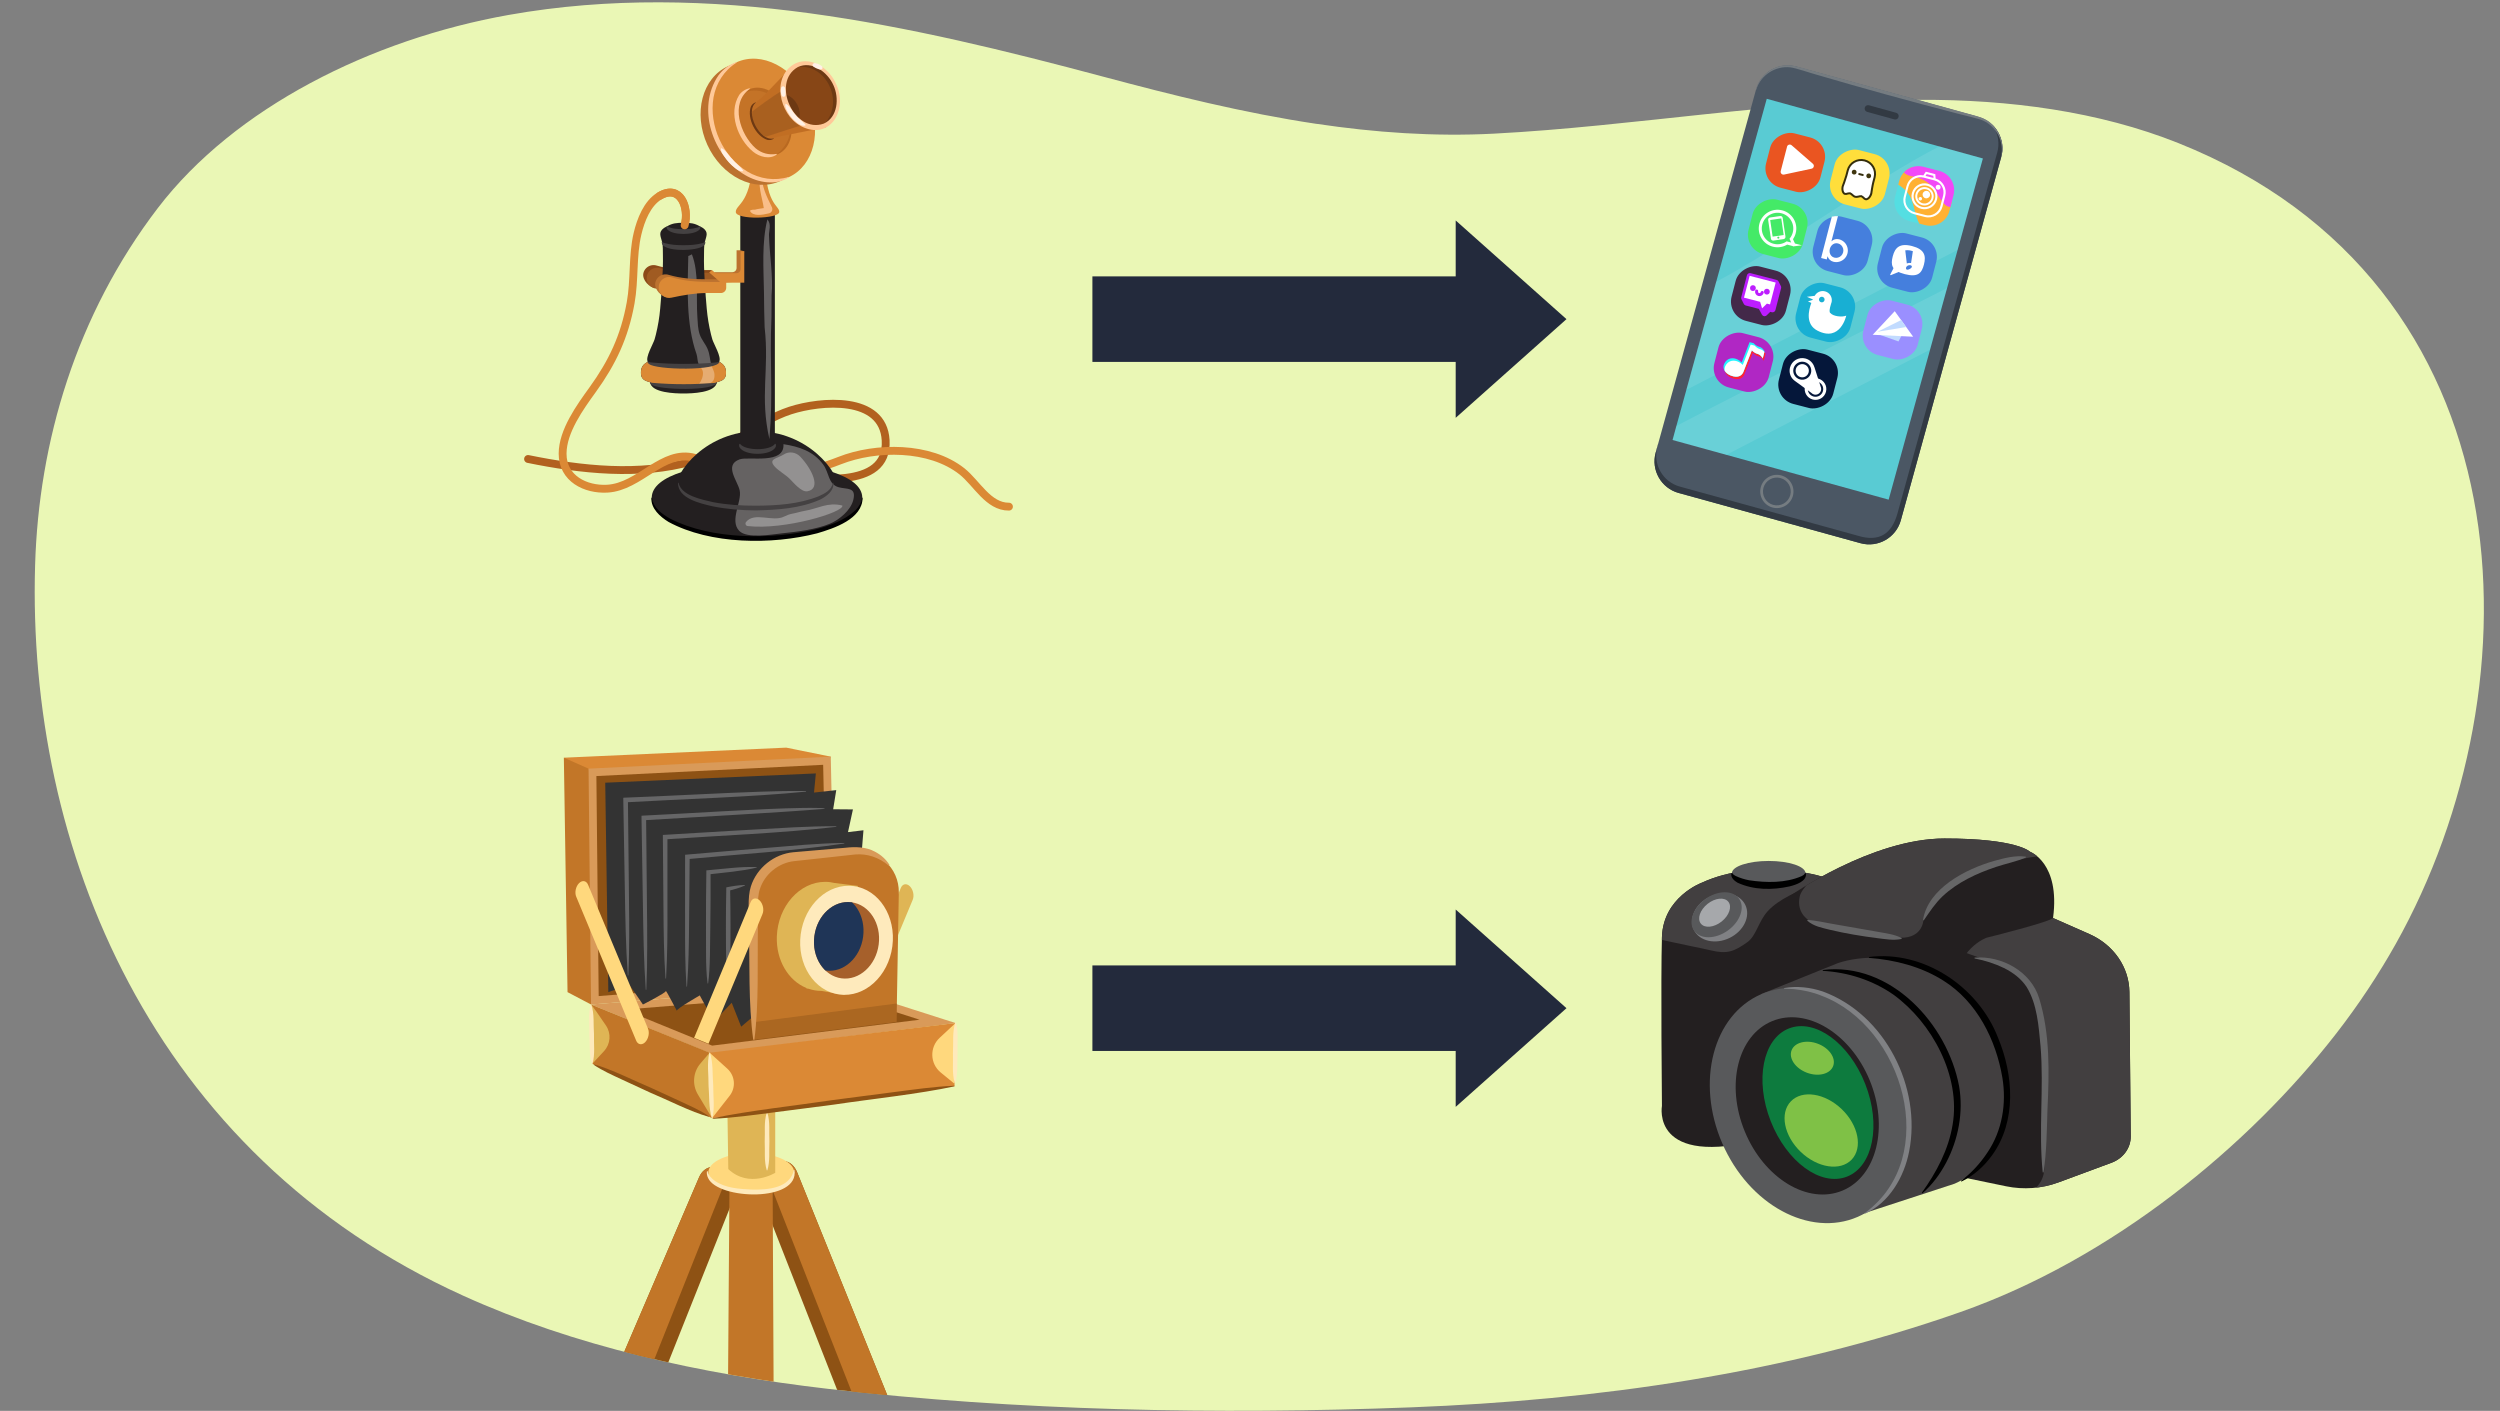 <?xml version="1.0" encoding="UTF-8"?><svg id="a" xmlns="http://www.w3.org/2000/svg" width="760" height="428.9" xmlns:xlink="http://www.w3.org/1999/xlink" viewBox="0 0 760 428.9"><rect x="0" y="0" width="760" height="428.9" fill="#808080" stroke="none"/><defs><clipPath id="b"><path d="m400.25,37.65c17.58,2.62,35.56,3.93,53.91,2.98,42.48-2.22,85.75-10.1,129.39-10.28,27.26-.11,54.52,3.5,78.67,13.15,107.03,42.77,110.43,164.47,66.05,243.52-5.24,9.33-11.25,18.39-18,27.1-26.53,34.2-67.95,68.44-114.32,84.75-53.18,18.71-110.63,26.78-166.84,28.96-59.34,2.3-120.1,1.01-177.23-5.6-38.94-4.51-77.26-12.98-111.16-28.38C45.86,350.76,8.16,257.62,10.67,171.86c1.1-37.56,12.44-76.07,37.31-108.61C71.33,32.72,112.85,11.97,154.64,4.54c61.05-10.86,122.53,3.23,180.78,18.78,20.95,5.59,42.58,11.02,64.83,14.34Z" fill="#eaf7b5" stroke-width="0"/></clipPath><clipPath id="c"><path d="m259.2,258.69l-17.9,1.74c-6.81.71-12.15,6.43-12.29,13.19l.15,42.46,43.39-5.45.69-39.3c.1-7.6-6.37-13.43-14.05-12.63Z" fill="#c27628" stroke-width="0"/></clipPath><clipPath id="d"><ellipse cx="257.32" cy="285.83" rx="11.66" ry="9.86" transform="translate(-59.74 503.5) rotate(-82.47)" fill="#a6602b" stroke-width="0"/></clipPath><clipPath id="e"><path d="m577.85,158.17c-1.47,5.31-6.96,8.43-12.27,6.96l-55.29-15.27c-5.31-1.47-8.43-6.96-6.96-12.27l30.51-110.39c1.47-5.31,6.96-8.43,12.27-6.96l55.29,15.27c5.31,1.47,8.43,6.96,6.96,12.27l-30.51,110.39Z" fill="none" stroke-width="0"/></clipPath><clipPath id="f"><path d="m641.91,353.47l-16.15,5.98c-5.05,1.87-10.6,2.28-15.91,1.18l-70.52-14.61c-4.74-.98-7.86-5.15-7.18-9.58l7.93-51.57c.63-4.11,4.34-7.21,8.84-7.38,18.67-.69,64.65-2.4,65.58-2.4.68,0,11.71,4.86,20.78,8.91,7.32,3.27,11.99,10.08,12.06,17.57l.41,43.86c.03,3.53-2.29,6.72-5.84,8.04Z" fill="#231f20" stroke-width="0"/></clipPath><clipPath id="g"><path d="m557.04,267.74c-1.56-1.44-22.59-7.28-39.73.62,0,0-11.69,4.31-12.08,16.51-.39,12.21,0,51.34,0,51.34,0,0-3.51,19.03,30.77,10.05l15.19-5.38,5.84-73.13Z" fill="#231f20" stroke-width="0"/></clipPath><clipPath id="h"><path d="m617.13,258.93s9.2,3.37,7.01,20.06c-.14,1.1-20.16,6.06-20.16,6.06,0,0-9.22,3.08-10.1,16l-50.96-5.23,1.17-23.42s24.83-17.5,47.04-17.5,26,4.04,26,4.04Z" fill="#231f20" stroke-width="0"/></clipPath></defs><path d="m400.25,37.65c17.58,2.62,35.56,3.93,53.91,2.98,42.48-2.22,85.75-10.1,129.39-10.28,27.26-.11,54.52,3.5,78.67,13.15,107.03,42.77,110.43,164.47,66.05,243.52-5.24,9.33-11.25,18.39-18,27.1-26.53,34.2-67.95,68.44-114.32,84.75-53.18,18.71-110.63,26.78-166.84,28.96-59.34,2.3-120.1,1.01-177.23-5.6-38.94-4.51-77.26-12.98-111.16-28.38C45.86,350.76,8.16,257.62,10.67,171.86c1.1-37.56,12.44-76.07,37.31-108.61C71.33,32.72,112.85,11.97,154.64,4.54c61.05-10.86,122.53,3.23,180.78,18.78,20.95,5.59,42.58,11.02,64.83,14.34Z" fill="#eaf7b5"/><g clip-path="url(#b)"><path d="m220.26,357.14c1.69,3.09,3.22,6.01,3.22,6.01l-22.66,56.89-13.51-3.35,25.2-58.78c1.65-3.84,5.85-4.26,7.75-.77Z" fill="#8e5214" stroke-width="0"/><path d="m220.26,357.14c1.69,3.09-.1,2.76-.1,2.76l-22.66,56.89-10.19-.1,25.2-58.78c1.65-3.84,5.85-4.26,7.75-.77Z" fill="#c27628" stroke-width="0"/><path d="m242.35,356.41c8.02,19.89,27.78,68.72,27.78,68.72l-12.81,4.6-26.6-67.81,4.09-6.78c2.02-3.35,5.95-2.69,7.54,1.27Z" fill="#8e5214" stroke-width="0"/><polygon points="234.87 357.86 235.29 444.74 221.14 445.03 221.78 357.29 234.87 357.86" fill="#c27628" stroke-width="0"/><path d="m242.35,356.41c8.02,19.89,27.78,68.72,27.78,68.72l-10.69-.64-26.6-67.81,1.97-1.54c2.02-3.35,5.95-2.69,7.54,1.27Z" fill="#c27628" stroke-width="0"/><ellipse cx="228.38" cy="356.43" rx="13.05" ry="5.92" fill="#ffd87d" stroke-width="0"/><path d="m235.67,330.23v26.3s-7.89,4.88-14.27-1.13l-.38-25.54,14.65.38Z" fill="#dfb555" stroke-width="0"/><path d="m241.51,355.63c1.62,9.94-23.19,9.13-26.25,2.5-.31-.66-.49-1.4-.34-2.12h.17c.28,1.31,1.21,2.25,2.21,2.97,3.25,2.22,7.4,2.47,11.27,2.65,2.64.06,5.32-.07,7.76-.86,2.44-.78,4.5-2.47,5.01-5.12l.17-.02h0Z" fill="#feeabc" stroke-width="0"/><path d="m233.27,338.24c.91,2.88.46,5.82.63,8.77-.16,2.94.25,5.88-.63,8.77,0,0-.17,0-.17,0-.88-2.88-.47-5.82-.63-8.77.17-2.95-.29-5.88.62-8.77,0,0,.17,0,.17,0h0Z" fill="#feeabc" stroke-width="0"/><path d="m261.03,312.99l16.43-39.44c.53-1.26.15-3.1-.85-4.11-1-1-2.23-.79-2.75.47l-17.19,41.28,4.36,1.8Z" fill="#dfb555" stroke-width="0"/><polygon points="252.55 230.02 239.02 227.28 171.41 230.34 183.8 243.76 249.54 238.12 252.55 230.02" fill="#db8935" stroke-width="0"/><polygon points="179.67 305.37 172.53 301.61 171.41 230.34 178.92 233.67 192.82 287.71 179.67 305.37" fill="#c27628" stroke-width="0"/><polygon points="180.11 234.79 251.39 231.26 252.85 298.27 180.84 304.09 180.11 234.79" fill="#8e5214" stroke-width="0"/><path d="m250.24,232.5l1.4,64.68-69.64,5.63-.7-66.89,68.94-3.42m2.31-2.48l-73.63,3.65.75,71.7,74.38-6.01-1.5-69.34h0Z" fill="#d99a59" stroke-width="0"/><polygon points="184.69 306.14 253.91 300.55 285.02 310.49 216.32 319.08 184.69 306.14" fill="#8e5214" stroke-width="0"/><path d="m253.78,301.75l25.78,8.24-63.07,7.88-26.77-10.94,64.06-5.18m.27-2.39l-74.38,6.01,36.49,14.92,74.33-9.28-36.44-11.65h0Z" fill="#d99a59" stroke-width="0"/><path d="m248.04,235.12l-64.05,2.82.94,63.67,6.39-2.25,4.13,6.01s6.95-3.52,6.95-4.08,3.57,6.52,3.38,5.96,6.95-4.64,6.95-4.64l4.32,7.89,5.39-5.66,2.87,7.27,9.95-8.43,26.48-41.89.75-9.39-4.7.56,1.5-6.9-6.01-.05.94-5.82-6.76.75.56-5.82Z" fill="#333" stroke-width="0"/><path d="m259.2,258.69l-17.9,1.74c-6.81.71-12.15,6.43-12.29,13.19l.15,42.46,43.39-5.45.69-39.3c.1-7.6-6.37-13.43-14.05-12.63Z" fill="#c27628"/><g clip-path="url(#c)"><path d="m277.39,304.43l-55.27,7.22s1.13,12.32,1.13,11.75,53.91-6.01,53.91-6.01l.24-12.96Z" fill="#764411" opacity=".3" stroke-width="0"/></g><polygon points="290.17 330.16 216.49 339.93 215.73 320.02 290.49 311 290.17 330.16" fill="#db8935" stroke-width="0"/><polygon points="215.73 320.02 179.67 305.37 180.05 323.4 216.49 339.93 215.73 320.02" fill="#c27628" stroke-width="0"/><path d="m264.33,284.65c.18-4.73-1.36-8.99-3.95-12.01l.41-3.33-7.02-.87c-.93-.23-1.91-.36-2.91-.36-7.78,0-14.36,7.42-14.7,16.58-.27,7.26,3.48,13.42,8.92,15.66l.12.17.62.1c1.2.41,2.48.64,3.81.64,0,0,0,0,0,0l7.08,1.18.46-3.7c4.09-2.93,6.94-8.12,7.16-14.05Z" fill="#dfb555" stroke-width="0"/><ellipse cx="257.32" cy="285.83" rx="16.62" ry="14.05" transform="translate(-59.74 503.5) rotate(-82.47)" fill="#feeabc" stroke-width="0"/><ellipse cx="257.32" cy="285.83" rx="11.66" ry="9.86" transform="translate(-59.74 503.5) rotate(-82.47)" fill="#a6602b"/><g clip-path="url(#d)"><ellipse cx="252.6" cy="283.47" rx="11.66" ry="9.86" transform="translate(-61.51 496.76) rotate(-82.47)" fill="#1f3557" stroke-width="0"/></g><path d="m290.49,311l-4.84,4.5c-3.1,2.89-2.95,7.85.33,10.54l4.13,3.38.38-18.41Z" fill="#ffd87d" stroke-width="0"/><path d="m215.73,320.02l5.37,4.85c2.37,2.14,2.68,5.74.71,8.25l-5.34,6.81-.75-19.91Z" fill="#ffd87d" stroke-width="0"/><path d="m215.73,320.02l-2.78,3.25c-2.27,2.66-2.59,6.46-.79,9.46l4.32,7.2-.75-19.91Z" fill="#dfb555" stroke-width="0"/><path d="m179.67,305.37c.32.21,2.61,3.54,4.55,6.4,1.63,2.41,1.39,5.62-.59,7.76l-3.59,3.88-.38-18.03Z" fill="#dfb555" stroke-width="0"/><path d="m245.03,240.65c-15.79,1.61-38.73,2.32-54.81,3.25,0,0,.67-.72.67-.72l.29,26.67c.07,6.67.17,13.34.04,20.01-.03,2.22-.1,4.45-.2,6.67h-.17c-.64-8.87-.75-17.77-.91-26.66,0,0-.46-26.67-.46-26.67v-.69s.67-.03.67-.03c9.61-.34,31.85-1.53,41.16-1.81,4.57-.17,9.15-.26,13.72-.2v.17h0Z" fill="#666667" stroke-width="0"/><path d="m250.62,245.9c-15.78,1.27-38.81,2.45-54.86,3.45,0,0,.66-.71.66-.71l.25,26.11c.04,4.35.1,8.7.08,13.06.01,4.35-.08,8.71-.27,13.06h-.17c-.62-8.69-.73-17.39-.87-26.1l-.42-26.11v-.68s.66-.04.66-.04c13.16-.6,35.19-2.13,48.1-2.32,1.67-.04,3.49-.03,5.17.01.59.02,1.11,0,1.77.13l-.1.14h0Z" fill="#666667" stroke-width="0"/><path d="m254.24,251.36c-17.01,1.96-34.93,2.61-51.99,3.8,0,0,.65-.7.65-.7v21.51c.02,7.17.01,14.34-.42,21.51,0,0-.17,0-.17,0-.5-7.16-.57-14.33-.62-21.5,0,0-.18-21.51-.18-21.51v-.65s.65-.04.65-.04c12.54-.81,26.44-1.54,39.06-2.27,4.34-.21,8.68-.37,13.02-.32v.17h0Z" fill="#666667" stroke-width="0"/><path d="m256.69,256.43c-15.56,2.28-32.03,3.24-47.66,4.74,0,0,.63-.69.63-.69l-.18,19.72c-.05,6.58-.12,13.15-.62,19.72,0,0-.17,0-.17,0-.43-6.57-.44-13.15-.43-19.72,0,0,.01-19.72.01-19.72v-.63s.63-.06.63-.06c7.95-.73,15.91-1.33,23.86-2.01l11.93-.97c3.98-.29,7.97-.51,11.97-.55l.02.17h0Z" fill="#666667" stroke-width="0"/><path d="m230.02,263.75c-4.16,1.06-10.29,1.56-14.59,2.06,0,0,.58-.64.58-.64.03,4.21,0,12.69-.08,16.9-.11,4.97.04,12.02-.66,16.9,0,0-.17,0-.17,0-.36-2.82-.44-5.64-.46-8.45l-.02-8.45c-.03-4.21.03-12.69.11-16.9,0,0,0-.58,0-.58l.57-.05,7.33-.7c2.45-.21,4.9-.35,7.38-.25l.02.17h0Z" fill="#666667" stroke-width="0"/><path d="m226.46,269.2c-1.62.71-3.28,1.19-4.96,1.61l.46-.57c.15,7.19.15,15.17.03,22.4-.15,9.76-1.07,9.92-1.23,0-.11-7.24-.12-15.2.03-22.4,0,0,0-.48,0-.48,1.85-.37,3.71-.68,5.63-.73,0,0,.04.17.04.17h0Z" fill="#666667" stroke-width="0"/><path d="m270.15,263.15c-2.91-2.51-6.55-3.68-10.08-3.4l-11.43,1.25c-1.08.11-6.22.67-7.19.78-4.77.51-9.04,3.98-10.46,8.55-.97,2.75-.45,8.01-.58,11.07-.21,11.22.35,23.55-1.08,34.68,0,0-.35,0-.35,0-1.53-11.11-1.02-23.48-1.32-34.7.1-3.58-.51-8.47.61-11.92,1.79-5.63,7.04-9.84,12.9-10.38.94-.08,6.15-.53,7.2-.62,1.87-.16,6.82-.59,8.64-.74,2.97-.35,6.27-.29,8.96,1.18,1.82.95,3.4,2.34,4.43,4.03l-.26.22h0Z" fill="#d99a59" stroke-width="0"/><path d="m290.58,310.81c.88,3.04.4,6.12.53,9.21-.19,3.09.19,6.17-.72,9.2,0,0-.17,0-.17,0-.85-3.04-.41-6.12-.53-9.21.2-3.09-.23-6.18.72-9.2,0,0,.17,0,.17,0h0Z" fill="#feeabc" stroke-width="0"/><path d="m215.37,317.3l16.43-39.44c.53-1.26.15-3.1-.85-4.11-1-1-2.23-.79-2.75.47l-17.19,41.28,4.36,1.8Z" fill="#ffd87d" stroke-width="0"/><path d="m215.82,320.01c1.04,3.25.71,6.6,1,9.93-.03,3.34.51,6.66-.25,9.98,0,0-.17,0-.17,0-1-3.25-.72-6.6-1-9.93.04-3.35-.54-6.66.25-9.98,0,0,.17,0,.17,0h0Z" fill="#feeabc" stroke-width="0"/><path d="m179.76,305.36c.98,2.95.58,5.98.81,9-.09,3.03.38,6.04-.44,9.03,0,0-.17,0-.17,0-.94-2.95-.59-5.98-.81-9,.1-3.03-.41-6.04.44-9.03,0,0,.17,0,.17,0h0Z" fill="#feeabc" stroke-width="0"/><path d="m290.18,330.24c-10.46,2.3-25.92,3.93-36.66,5.56,0,0-18.38,2.38-18.38,2.38-6.13.8-12.25,1.64-18.44,1.94,0,0-.02-.17-.02-.17,10.47-2.26,25.92-3.94,36.66-5.56,0,0,18.38-2.39,18.38-2.39,6.14-.79,12.25-1.68,18.44-1.94,0,0,.02.17.02.17h0Z" fill="#8e5214" stroke-width="0"/><path d="m215.45,339.5c-5.39-1.46-12.52-5.16-17.73-7.32,0,0-8.7-4.02-8.7-4.02-2.89-1.36-5.82-2.64-8.51-4.44l.07-.16c5.38,1.49,12.53,5.15,17.73,7.32,0,0,8.7,4.01,8.7,4.01,2.89,1.37,5.83,2.6,8.51,4.45l-.07.16h0Z" fill="#8e5214" stroke-width="0"/><path d="m195.56,317.25c-.85.45-1.74.12-2.17-.91l-18.22-43.74c-.53-1.26-.15-3.1.85-4.11,1-1,2.23-.79,2.75.47l18.22,43.74c.53,1.26.15,3.1-.85,4.11-.19.19-.38.34-.58.44Z" fill="#ffd87d" stroke-width="0"/></g><path d="m216.33,82.1l-5.31-.02c-3.85,0-7.74-.26-11.43-1.36-.49-.15-1.02-.18-1.58-.06-1.2.25-2.18,1.22-2.43,2.42-.43,2.06,1.9,4.48,3.88,4.48.23,0,.45-.02.66-.07,3.57-.76,6.38-2.03,10.02-2.03h4.28c.89,0,2.7-1.57,2.7-2.46l-.79-.9Z" fill="#8c4a18" stroke-width="0"/><path d="m216.19,82.89h-4.08c-3.85,0-7.74-.26-11.43-1.36-.49-.15-1.02-.18-1.58-.06-1.2.25-2.18,1.22-2.43,2.42-.43,2.06,1.13,3.87,3.11,3.87.23,0,.45-.02.66-.07,3.57-.76,7.15-1.42,10.8-1.42h4.28c.89,0,3.92.53,3.92-.36l-2.31-2.09c0-.51-.41-.93-.93-.93Z" fill="#a05b22" stroke-width="0"/><path d="m237.62,145.01c9.11.06,32.46,4.34,31.62-11.14-.75-13.72-19.76-12.07-29.01-9.07-10.55,3.42-18.87,12.33-29.76,15.43-16.02,4.56-33.89,2.58-49.94-.7" fill="none" stroke="#b2611f" stroke-linecap="round" stroke-miterlimit="10" stroke-width="2.39"/><path d="m208.13,68.51c1.48-5.45-1.34-12.68-7.61-8.95-3.78,2.25-5.74,7.38-6.71,11.48-1.6,6.77-.83,14.09-2.1,21.06-1.85,10.22-5.55,18.07-11.53,26.35-3.86,5.34-9.13,12.63-9.15,19.44-.03,7.64,7.02,11.02,13.55,10.67,9.99-.54,16.85-12.08,26.6-9.38,4.54,1.26,8.67,3.59,13.44,4.42,10.71,1.86,20.73.32,30.6-3.57,11.08-4.37,27.44-4.46,37.21,3.26,4.49,3.56,8.01,10.79,14.29,10.73" fill="none" stroke="#db8935" stroke-linecap="round" stroke-miterlimit="10" stroke-width="2.39"/><path d="m262.13,151.31c0,6.84-14.33,12.38-32,12.38s-32-5.54-32-12.38,14.33-10.67,32-10.67,32,3.83,32,10.67Z" fill="#231f20" stroke-width="0"/><rect x="225.05" y="63.79" width="10.51" height="76.56" rx="1.62" ry="1.62" fill="#231f20" stroke-width="0"/><path d="m255.37,150.11s-10.31,6.94-25.24,6.94-25.24-6.94-25.24-6.94c0-7.16,10.31-19,25.24-19s25.24,11.84,25.24,19Z" fill="#231f20" stroke-width="0"/><path d="m262.22,151.31c.02,6.46-8.71,9.32-13.82,10.82-13.75,3.53-32.46,3.42-45.16-3.46-2.56-1.57-5.42-4.08-5.21-7.36,0,0,.18,0,.18,0,.36,3.09,3.08,4.99,5.59,6.4,12.44,6.38,30.87,6.43,44.28,3.19,4.29-1.17,8.67-2.72,11.96-5.77,1.03-1.03,1.85-2.31,2.01-3.82h.18Z" stroke-width="0"/><path d="m238.17,135.02c.42,6.3-10.55,3.65-13.31,4.62-4.89,1.72-.59,6.59,0,9.43.74,3.52-3.15,9.13-.15,12.3,2.35,2.48,10.04,1.08,12.97.77,4.59-.48,10.41-1.17,14.64-2.95,2.87-1.2,6.33-4.08,7.09-7.25.95-3.95-1.91-3.13-4.42-3.81-3.27-.89-2.88-4.39-4.73-6.9-2.96-4.05-7.34-5.47-12.09-6.2Z" fill="#fff" opacity=".3" stroke-width="0"/><path d="m224.96,134.93c1.59,2.14,9.07,2.18,10.65,0,0,0,.18,0,.18,0,.13.28.13.65,0,.97-1.39,2.75-9.59,2.75-11,.01-.12-.25-.2-1.08.18-.98h0Z" fill="#444142" stroke-width="0"/><path d="m206.29,146.78c.8,3.91,7.14,5.1,10.5,5.88,4.25.81,8.61,1.08,12.94,1.07,6.44-.03,13.1-.45,19.11-2.85,1.86-.82,3.99-1.89,4.33-4.1,0,0,.18,0,.18,0,.24,2.43-2.11,4.15-4.04,5.1-6.13,2.72-12.97,3.13-19.57,3.29-4.42-.03-8.84-.38-13.19-1.27-3.67-.87-10.51-2.34-10.43-7.12,0,0,.18,0,.18,0h0Z" fill="#444142" stroke-width="0"/><path d="m238.41,157.02c-3.47,1.8-8.99-1.53-11.6,1.65-.39.47-.12,1.18.48,1.25,11.16,1.3,29.52-4.26,28.78-6.24-4.51-1.13-7.45.99-11.51,1.63-.49.08-1.28.27-1.76.4-.63.17-1.27.33-1.93.45-.86.16-1.68.46-2.46.86Z" fill="#fff" opacity=".3" stroke-width="0"/><path d="m243.26,138.8c-1.3-1.35-3.4-1.68-4.97-.66-1.97,1.28-4.93,1.3-2.75,3.73,1.16,1.29,3.24,2.41,4.57,3.73,1.14,1.13,3.5,4.08,5.34,3.75,4.41-.78,1.24-6.97-2.2-10.55Z" fill="#fff" opacity=".3" stroke-width="0"/><path d="m233.28,66.71c-1.75,7.11-1.15,14.87-1.03,22.28.01,1.9.03,3.81.07,5.73.03,1.59.08,3.19.13,4.79,1.46,13.11-1.53,20.87,1.46,34,1.19-14.32,0-22.68.62-37.27,0-2.13.02-4.26.03-6.39.54-5.88-.65-12.44-.79-18.44-.01-1.25.8-3.34-.5-4.69Z" fill="#fff" opacity=".3" stroke-width="0"/><path d="m236.89,64.43c0,2.13-13.21,2.47-13.21,0s5.12-2.47,5.12-17.81c1.58.03,3.67.05,3.67.05,0,15.79,4.43,15.62,4.43,17.75Z" fill="#db8935" stroke-width="0"/><path d="m229.48,63.75c-.58-.02-1.01-.01-1.52.31.95,1.82,3.71,1.31,5.83.79.81-.2,1.23-1.09.87-1.84-1.64-3.46-3.12-6.06-3.19-10.53-1.48,3.34.34,7.78.72,10.78-.9.14-1.89.25-2.72.49Z" fill="#ffc999" opacity=".84" stroke-width="0"/><ellipse cx="229.28" cy="37.58" rx="15.64" ry="19.18" transform="translate(5.08 98.53) rotate(-24.52)" fill="#bc722f" stroke-width="0"/><ellipse cx="231.87" cy="36.4" rx="15.15" ry="19.18" transform="translate(5.8 99.5) rotate(-24.52)" fill="#db8935" stroke-width="0"/><path d="m239.87,53.94c-4.03,2.52-9.38,1.63-13.31-.7-9.96-5.75-14.9-20.38-8.19-30.27,1.38-1.89,3.32-3.39,5.5-4.09l.07.16c-3.85,2.36-6.26,6.29-7.03,10.58-1.46,8.58,2.85,18.01,10.28,22.53,3.75,2.25,8.29,2.95,12.6,1.63l.07.16h0Z" fill="#ffc999" stroke-width="0"/><path d="m219.32,45.03c1.48.71,2.2,2.35,3.37,3.43,1.02,1.32,2.32,1.98,3.25,3.45,0,0-.08.16-.08.16-.99.1-1.7-.45-2.37-.94-1.34-1.01-2.46-2.27-3.38-3.66-.44-.69-1-1.33-.93-2.34l.15-.09h0Z" fill="#fff1e6" stroke-width="0"/><ellipse cx="232.15" cy="37" rx="7.98" ry="10.77" transform="translate(5.57 99.67) rotate(-24.52)" fill="#8e4107" opacity=".3" stroke-width="0"/><path d="m239.41,33.69c-2.47-5.41-7.72-8.31-11.73-6.48-.5.23-.96.52-1.38.87,3.92-1.31,8.95-.54,12.45,6.03,3.38,6.35.16,10.49-2.73,12.91.2-.07.4-.13.59-.22,4.01-1.83,5.26-7.7,2.79-13.11Z" fill="#8e4107" opacity=".2" stroke-width="0"/><path d="m236.39,41.59c-2.49,1.14-5.68-.5-7.12-3.66-1.3-2.84-.73-5.95,1.21-7.37.56-.41,1.63-1.45,2.14-1.92l8.21-8.53,10.18,18.6-14.61,2.89Z" fill="#c16e23" stroke-width="0"/><ellipse cx="246.47" cy="29" rx="7.99" ry="10.12" transform="translate(10.19 104.89) rotate(-24.52)" fill="#874616" stroke-width="0"/><path d="m236.16,46.95c-2.16,1.63-5.3.75-7.24-.85-4.68-3.83-7.61-11.74-4.22-17.21.77-1.08,1.96-1.84,3.2-2.05l.07.16c-6.19,4.31-2.96,13.91,1.75,18.09,1.77,1.49,3.95,2.1,6.37,1.7l.07.16h0Z" fill="#ffc999" stroke-width="0"/><path d="m241.04,20.31c2.09-1.63,5.12-1.24,7.35-.09,5.88,2.85,8.18,11.26,4.27,16.58-.79,1.02-1.91,1.82-3.15,2.09l-.07-.16c1.88-1.45,3.1-3.43,3.58-5.71,1.2-5.55-2.58-12.04-8.44-12.67-1.12-.14-2.26-.1-3.47.12l-.07-.16h0Z" fill="#6d3913" stroke-width="0"/><path d="m237.84,27.59s1.23,7.62,6.27,10.35l-11.27,3.61c-2.92-1.23-4.58-3.55-4.16-7.66,0,0,7.05-5.39,9.16-6.3Z" fill="#93521c" opacity=".5" stroke-width="0"/><path d="m238.15,28.61c.14,1.23.48,2.48,1.04,3.71.86,1.89,2.12,3.45,3.56,4.56.59-1.38.54-3.2-.27-4.88-.94-1.96-2.65-3.21-4.33-3.38Z" fill="#6d3913" stroke-width="0"/><path d="m254.14,25.5c3.83,7.73-1.81,17.52-10.72,12.81-6.66-3.58-9.12-15.36-1.42-19.13,4.96-2.07,10.24,1.85,12.15,6.32h0Zm-.8.36c-1.74-3.95-6.54-7.5-10.8-5.47-8.26,4.67-1.09,20.38,7.85,17.2,4.32-1.89,4.79-7.83,2.95-11.74h0Z" fill="#ffc999" stroke-width="0"/><path d="m238.94,31.56c1.3.76,1.82,2.35,2.89,3.38.92,1.28,2.07,1.76,3.08,3.03,0,0-.05.17-.05.17-.92.26-1.68-.21-2.34-.65-1.32-.91-2.35-2.17-3.11-3.56-.36-.69-.83-1.34-.62-2.29l.16-.07h0Z" fill="#fff1e6" stroke-width="0"/><path d="m238.18,26.24c.57.31.46.55.52.81.05.26.06.51.09.75v.72c.01.25.07.37-.29.83l-.15.09c-.64,0-.72-.41-.82-.68-.11-.3-.15-.59-.18-.88,0-.29,0-.58.06-.86.07-.28-.01-.57.6-.8l.17.02h0Z" fill="#fff1e6" stroke-width="0"/><path d="m247.09,19.47c.46-.46.69-.27.96-.23.27.05.53.15.79.25.25.12.5.25.73.42.23.16.53.27.48.88l-.09.15c-.68.46-1.1.02-1.69-.13-.24-.12-.48-.22-.7-.37-.22-.16-.5-.16-.55-.81l.06-.16h0Z" fill="#fff1e6" stroke-width="0"/><path d="m229.79,31.19c-3.48,2.74,1.14,12.02,5.43,10.86,0,0,.04.08.04.08-.53.42-1.31.55-1.99.39-3.53-1.11-6.25-6.56-5.03-10.05.28-.65.85-1.19,1.51-1.36l.04.08h0Z" fill="#6d3913" stroke-width="0"/><path d="m223.92,76.08v5.37c0,.71-.58,1.29-1.29,1.29h-5.59l1.95,2.88-.63.32,6.67-.32,1.22-9.24-1.22-.3s-1.55,0-1.11,0Z" fill="#bc722f" stroke-width="0"/><path d="m207.78,67.73c2.08,0,3.33.11,4.99,1.08.31.18.65.29.95.51,1.74,1.3,1.02,2.42.56,4.2-.32,1.26-.22,2.75-.26,4.05-.13,4.47.44,11.88.82,16.19.24,2.69.67,5.35,1.32,7.97.13.53.27,1.03.39,1.44.45,1.46,2.86,5.41,2.08,6.76,1.27.8,1.98,1.46,2.07,3.11.12,2.15-1,2.7-2.79,3.16-.33,3.24-7.69,3.42-10.14,3.42-2.44,0-9.81-.18-10.14-3.42-1.79-.47-2.91-1.02-2.79-3.16.09-1.65.8-2.3,2.07-3.11-.78-1.34,1.63-5.3,2.08-6.76.12-.41.26-.91.39-1.44.65-2.62,1.09-5.28,1.32-7.97.38-4.32.95-11.72.82-16.19-.04-1.3.06-2.8-.26-4.05-.45-1.78-1.17-2.9.56-4.2.3-.22.64-.33.95-.51,1.66-.97,2.91-1.08,4.99-1.08Z" fill="#231f20" stroke-width="0"/><path d="m225.15,76.4v5.37c0,.71-.58,1.29-1.29,1.29h-6.77l2.1,2.88h7.07v-9.54s-1.55,0-1.11,0Z" fill="#db8935" stroke-width="0"/><path d="m217.92,116.2c1.79-.47,2.91-1.02,2.79-3.16-.09-1.65-.8-2.3-2.07-3.11,0,1.86-21.72,1.86-21.72,0-1.27.8-1.98,1.46-2.07,3.11-.12,2.15,1,2.7,2.79,3.16,0,1.94,20.27,1.94,20.27,0Z" fill="#db8935" stroke-width="0"/><path d="m209.24,77.86c-.24,9.69-.73,20.61,2.49,29.74.32.92.25,2.06.6,2.93.37.94,1.23,1.51,1.36,2.63s-.42,2.67-1.19,3.48c2.46.12,4.83.33,4.7-2.74-.05-1.18-.72-2.01-.99-3.04-.41-1.57-.42-3.19-1.11-4.79-.66-1.55-1.83-2.77-2.39-4.41-.59-1.74-.58-3.55-.71-5.35-.43-6.03.56-13.27-1.66-18.99-.33.14-.72.31-1.11.52Z" fill="#fff" opacity=".3" stroke-width="0"/><path d="m219.67,84.9h-5.01c-3.85,0-7.74-.26-11.43-1.36-.49-.15-1.02-.18-1.58-.06-1.2.25-2.18,1.22-2.43,2.42-.43,2.06,1.9,4.48,3.88,4.48.23,0,.45-.02.66-.07,3.57-.76,6.38-2.03,10.02-2.03h4.28c.89,0,1.61-.72,1.61-1.61v-1.76Z" fill="#bc722f" stroke-width="0"/><path d="m220.76,85.7h-5.01c-3.85,0-7.74-.26-11.43-1.36-.49-.15-1.02-.18-1.58-.06-1.2.25-2.18,1.22-2.43,2.42-.43,2.06,1.13,3.87,3.11,3.87.23,0,.45-.02.66-.07,3.57-.76,7.15-1.42,10.8-1.42h4.28c.89,0,1.61-.72,1.61-1.61v-1.76Z" fill="#db8935" stroke-width="0"/><polygon points="215.6 82.83 219.08 85.87 220.76 85.7 216.39 82.1 215.6 82.83" fill="#db8935" stroke-width="0"/><path d="m202.88,68.81c1.3.82,3.35.82,4.9.86,1.3,0,2.64-.06,3.87-.41.39-.13.73-.1,1.04-.45.43-.09.21.69.04.89-1.52,1.89-8.35,1.9-9.89.01-.17-.19-.39-.99.05-.9h0Z" fill="#444142" stroke-width="0"/><path d="m201.36,73.52c.17.24.38.29.62.36,1.86.55,3.85.67,5.8.66,1.95.01,3.94-.11,5.81-.64.24-.08.46-.13.61-.38h.18c.15.37-.1.8-.34,1.03-1.45,1.89-13.25,2.24-12.85-1.03,0,0,.18,0,.18,0h0Z" fill="#444142" stroke-width="0"/><path d="m197.01,109.93c.22.22.74.22,1.16.27,6.38.57,12.84.56,19.22.02.42-.05.95-.06,1.16-.28h.18c-.44,2.93-19.42,2.51-21.43.71-.19-.15-.49-.34-.46-.71h.18Z" fill="#444142" stroke-width="0"/><path d="m197.73,116.2c.21.19.7.18,1.09.22,5.95.5,11.98.49,17.93.02.39-.04.88-.04,1.08-.24h.18c-.41,2.79-18.12,2.4-20.02.67-.18-.14-.46-.32-.43-.67h.18Z" fill="#444142" stroke-width="0"/><path d="m208.13,68.51c1.48-5.45-1.34-12.68-7.61-8.95" fill="none" stroke="#db8935" stroke-linecap="round" stroke-miterlimit="10" stroke-width="2.39"/><path d="m577.85,158.17c-1.47,5.31-6.96,8.43-12.27,6.96l-55.29-15.27c-5.31-1.47-8.43-6.96-6.96-12.27l30.51-110.39c1.47-5.31,6.96-8.43,12.27-6.96l55.29,15.27c5.31,1.47,8.43,6.96,6.96,12.27l-30.51,110.39Z" fill="#4b5764" stroke-width="0"/><g clip-path="url(#e)"><path d="m614.45,34.54l-18.76-5.18-.95,3.4,5.61,1.55c5.2,1.44,8.25,6.82,6.82,12.02l-30.33,109.72c-1.75,6.29-5.56,8.79-12.02,6.82l-54.16-14.95c-5.2-1.44-8.25-6.82-6.82-12.02l.22-.78-10.25-2.83-4.62,16.74s87.46,24.15,86.99,24.02,38.28-138.5,38.28-138.5Z" fill="#323a43" stroke-width="0"/></g><rect x="501.79" y="56.87" width="107.6" height="68.16" transform="translate(320.04 602.29) rotate(-74.56)" fill="#59cbd3" stroke-width="0"/><path d="m575.89,36.3l-8.28-2.29c-.55-.15-.88-.72-.73-1.28.15-.55.72-.88,1.28-.73l8.28,2.29c.55.15.88.72.73,1.28s-.72.88-1.28.73Z" fill="#323a43" stroke-width="0"/><path d="m538.82,154.28c-2.69-.74-4.27-3.53-3.53-6.22.74-2.69,3.53-4.27,6.22-3.53s4.27,3.53,3.53,6.22-3.53,4.27-6.22,3.53Zm2.47-8.95c-2.25-.62-4.58.7-5.2,2.95s.7,4.58,2.95,5.2c2.25.62,4.58-.7,5.2-2.95.62-2.25-.7-4.58-2.95-5.2Z" fill="#757c81" stroke-width="0"/><path d="m533.79,27.19c1.2-4.56,5.85-7.82,10.55-7.33,1.79.15,6.24,1.6,8.06,2.04,10.66,2.92,32.1,8.84,42.74,11.8,1.76.55,6.33,1.59,7.97,2.39,4.22,1.86,6.83,7.65,5.19,11.68,1.1-4.54-1.34-9.29-5.46-11.12-1.53-.7-6.21-1.67-7.91-2.16-14.31-3.7-28.56-7.63-42.74-11.8-1.69-.44-6.21-2.02-7.9-2.21-4.47-.54-9.01,2.28-10.39,6.74-.01.07-.12.04-.1-.03h0Z" fill="#757c81" stroke-width="0"/><path d="m512.6,118.54l82.46-42.54,7.72-27.83-13.24-3.66c-19.19,9.83-49.61,31.68-67.86,41.16l-9.07,32.86Z" fill="#fff" opacity=".1" stroke-width="0"/><path d="m509.56,129.53l-.99,4.31,16.23,4.42,61.88-31.93,5.17-18.73c-17.4,8.9-59.98,30.29-82.29,41.92Z" fill="#fff" opacity=".1" stroke-width="0"/><path d="m641.91,353.47l-16.15,5.98c-5.05,1.87-10.6,2.28-15.91,1.18l-70.52-14.61c-4.74-.98-7.86-5.15-7.18-9.58l7.93-51.57c.63-4.11,4.34-7.21,8.84-7.38,18.67-.69,64.65-2.4,65.58-2.4.68,0,11.71,4.86,20.78,8.91,7.32,3.27,11.99,10.08,12.06,17.57l.41,43.86c.03,3.53-2.29,6.72-5.84,8.04Z" fill="#231f20"/><g clip-path="url(#f)"><path d="m615.61,363.16c3.56-1.32,5.88-4.51,5.84-8.04l-.41-43.86c-.07-7.5-4.74-14.31-12.06-17.57l-50.28-17.79,58.73-12.12,41.78,19.92-.58,64.62-40.61,19.66-2.39-4.82Z" fill="#423f40" stroke-width="0"/></g><path d="m557.04,267.74c-1.56-1.44-22.59-7.28-39.73.62,0,0-11.69,4.31-12.08,16.51-.39,12.21,0,51.34,0,51.34,0,0-3.51,19.03,30.77,10.05l15.19-5.38,5.84-73.13Z" fill="#231f20"/><g clip-path="url(#g)"><path d="m560.74,266.74s-16.61,2.96-23.33,10.23c-2.79,3.02-3.51,7.52-6.18,9.42-4.1,2.93-6.21,3.72-11.23,2.5-4.67-1.13-23.06-4.41-23.25-6-.29-2.42,14.32-23.96,15.19-24.77.88-.81,30.39-4.31,30.39-4.31l18.41,12.92Z" fill="#423f40" stroke-width="0"/></g><path d="m617.13,258.93s9.2,3.37,7.01,20.06c-.14,1.1-20.16,6.06-20.16,6.06,0,0-9.22,3.08-10.1,16l-50.96-5.23,1.17-23.42s24.83-17.5,47.04-17.5,26,4.04,26,4.04Z" fill="#231f20"/><g clip-path="url(#h)"><path d="m622.1,260.01s-31.55,2.51-37.4,19.74c0,0-.19,6.28-8.57,5.21-8.38-1.08-25.71-4.85-25.71-4.85,0,0-4.48-2.15-3.31-7.54,1.17-5.38,16.17-14,16.17-14l35.84-6.82,20.65,3.77,2.34,4.49Z" fill="#423f40" stroke-width="0"/></g><path d="m558.7,292.79c14.69-4.89,41.19.43,49.37,25.91,6.55,20.4-2.83,36.46-13.89,41.15l-33.74,11.02-25.06-68.67,23.32-9.41Z" fill="#423f40" stroke-width="0"/><ellipse cx="550.07" cy="336.1" rx="28.88" ry="36.89" transform="translate(-88.29 246.42) rotate(-23.43)" fill="#58595b" stroke-width="0"/><ellipse cx="549.4" cy="336.22" rx="20.52" ry="27.89" transform="translate(-86.86 235.92) rotate(-22.51)" fill="#231f20" stroke-width="0"/><path d="m566.9,368.76c23.34-17.02,11.72-56.76-13.2-66.08-2.68-1.09-5.52-1.7-8.39-1.99-.96-.09-1.93-.06-2.92-.12l-.02-.21c3.9-.68,8-.22,11.78,1.06,18.94,6.93,30.08,29.17,26.22,48.66-1.52,7.73-6,15.51-13.37,18.87,0,0-.11-.19-.11-.19h0Z" fill="#808184" stroke-width="0"/><ellipse cx="552.65" cy="335.21" rx="15.44" ry="24.19" transform="translate(-84.2 224.72) rotate(-21.4)" fill="#0d7b3e" stroke-width="0"/><ellipse cx="553.64" cy="343.63" rx="9" ry="12.8" transform="translate(-77.48 505.76) rotate(-46.23)" fill="#7fc146" stroke-width="0"/><ellipse cx="550.93" cy="321.66" rx="4.71" ry="6.76" transform="translate(55.6 723.71) rotate(-69.34)" fill="#7fc146" stroke-width="0"/><ellipse cx="522.76" cy="278.9" rx="8.69" ry="6.94" transform="translate(-69.3 255.83) rotate(-25.85)" fill="#808184" stroke-width="0"/><ellipse cx="521.85" cy="278.07" rx="8.39" ry="5.88" transform="translate(-64.27 356.28) rotate(-35.65)" fill="#58595b" stroke-width="0"/><ellipse cx="521.24" cy="277.49" rx="5.34" ry="3.43" transform="translate(-59.58 383.96) rotate(-38.42)" fill="#a6a8ab" stroke-width="0"/><ellipse cx="537.68" cy="265.44" rx="11.18" ry="3.71" fill="#58595b" stroke-width="0"/><path d="m526.63,265.43c.24.46.61.66,1.01.86,1.27.6,2.64,1.03,4.07,1.31,5.26.78,11.08.9,16.03-1.27.4-.21.77-.42.99-.88h.26c.42,2.47-3.1,3.54-4.93,4.01-5.23,1.17-10.93,1.15-15.87-1.13-.95-.55-2.21-1.63-1.82-2.9,0,0,.26,0,.26,0h0Z" stroke-width="0"/><path d="m615.88,260.68c-3.02,1.28-6.09,1.86-9.08,2.86-5.89,1.97-11.7,4.66-16.25,8.92-2.29,2.18-3.92,4.71-5.73,7.34,0,0-.24-.09-.24-.09,1.57-9.71,13.08-15.55,21.66-18,3.12-.85,6.29-1.73,9.61-1.29l.03.26h0Z" fill="#666667" stroke-width="0"/><path d="m600.28,291.11c8.23-.64,17.15,4.21,19.64,12.41,3.33,10.87,3.04,22.51,2.51,33.71-.2,6.39-.24,12.78-1.18,19.17h-.26c-1.32-12.76.4-25.59-.66-38.32-.57-6.05-1.01-12.8-4.22-18.02-1.66-2.52-4.15-4.42-6.91-5.78-2.77-1.35-5.79-2.3-8.93-2.91v-.26h0Z" fill="#666667" stroke-width="0"/><path d="m578.06,285.45c-2.53.52-4.93.03-7.35-.25-4.85-.62-9.67-1.41-14.43-2.55-2.35-.6-4.88-1.01-6.89-2.78l.13-.23c2.45.22,4.75.69,7.15,1.15,3.58.6,10.77,1.86,14.34,2.51,2.39.46,4.81.68,7.1,1.88l-.04.26h0Z" fill="#666667" stroke-width="0"/><path d="m568.13,290.93c16.71-2.13,33.29,9.07,39.26,24.51,4.73,11.33,5.72,25.41-1.81,35.78-2.44,3.37-5.61,6.23-9.33,7.99l-.12-.23c3.2-2.39,5.92-5.38,8.1-8.7,4.45-6.6,5.78-14.82,4.5-22.62-1.95-11.6-7.76-23.17-17.94-29.55-6.75-4.27-14.67-6.31-22.63-6.92,0,0-.02-.26-.02-.26h0Z" stroke-width="0"/><path d="m554.11,294.88c20.56-2.54,37.91,16.36,41.46,35.35,1.35,7.89-.23,16.17-3.94,23.21-1.86,3.5-4.23,6.74-7.22,9.33l-.18-.18c4.47-6.21,8.15-13.15,9.37-20.72,2.5-14.71-6.24-30.97-18.02-39.51-6.28-4.37-13.78-6.78-21.44-7.22,0,0-.03-.26-.03-.26h0Z" stroke-width="0"/><polygon points="452.89 110.02 442.07 110.02 441.58 110.02 440.74 110.02 332.09 110.02 332.09 84.02 440.74 84.02 441.58 84.02 442.07 84.02 452.89 84.02 452.89 110.02" fill="#232a3c" stroke-width="0"/><polygon points="476.21 97.02 442.53 127.02 442.53 67.02 476.21 97.02" fill="#232a3c" stroke-width="0"/><polygon points="452.89 319.49 442.07 319.49 441.58 319.49 440.74 319.49 332.09 319.49 332.09 293.49 440.74 293.49 441.58 293.49 442.07 293.49 452.89 293.49 452.89 319.49" fill="#232a3c" stroke-width="0"/><polygon points="476.21 306.49 442.53 336.49 442.53 276.49 476.21 306.49" fill="#232a3c" stroke-width="0"/><rect x="551.6" y="66.22" width="17.06" height="17.06" rx="6.06" ry="6.06" transform="translate(347.42 598.29) rotate(-75.49)" fill="#457fdd" stroke-width="0"/><path d="m560.69,73.65c-.45-.44-.98-.74-1.59-.9-.9-.23-1.72.02-2.35.62l1.99-7.67c-.64-.04-1.27.02-1.87.17l-3.25,12.56,1.71.44.25-.98c.26.82.87,1.45,1.75,1.68.62.16,1.23.15,1.83-.02.6-.17,1.13-.48,1.57-.92.44-.45.74-.98.9-1.59s.15-1.23-.02-1.83c-.17-.6-.48-1.13-.92-1.57Zm-.94,4.06c-.27.28-.6.48-.98.59-.37.11-.75.12-1.13.02s-.68-.28-.92-.55c-.48-.53-.66-1.31-.45-2.11.1-.4.28-.74.53-1.02.49-.58,1.21-.83,1.96-.64.38.1.7.28.98.56.27.28.46.61.57.99.1.38.11.77,0,1.16s-.28.72-.56,1Z" fill="#fff" stroke-width="0"/><rect x="571.21" y="71.3" width="17.06" height="17.06" rx="6.06" ry="6.06" transform="translate(357.21 621.08) rotate(-75.49)" fill="#457fdd" stroke-width="0"/><path d="m584.89,80.37c.68-2.62.17-4.59-3.62-5.57s-5.19.49-5.87,3.11c-.68,2.62-.41,4.38,3.66,5.43s5.16-.35,5.84-2.98Z" fill="#fff" stroke-width="0"/><path d="m575.76,81.3l-1.12,2.12c-.07.13.06.28.2.22l2.57-1.06c.12-.05.13-.2.03-.28l-1.45-1.06c-.08-.06-.19-.03-.24.05Z" fill="#fff" stroke-width="0"/><path d="m579.71,81.98c-.16-.05-.26-.15-.29-.35-.03-.18.02-.39.19-.6.16-.2.4-.34.68-.4.28-.06.52-.02.7.08.18.1.25.25.22.41-.03.17-.15.31-.33.45-.18.14-.39.25-.6.33-.23.08-.4.11-.57.07Z" fill="#457fdd" stroke-width="0"/><path d="m579.2,76.1c.94-.09,1.42-.03,2.31.26-.18,1.2-.36,2.39-.54,3.59-.53-.05-.8-.03-1.3.13-.16-1.33-.32-2.65-.47-3.98Z" fill="#457fdd" stroke-width="0"/><rect x="521.51" y="101.61" width="17.06" height="17.06" rx="6.06" ry="6.06" transform="translate(290.62 595.68) rotate(-75.49)" fill="#b027c4" stroke-width="0"/><path d="m535.12,106.16c-1.08-.28-1.69-1.09-1.69-1.09l-1.23-.32-2.4,6.18c-.34-.36-.78-.67-1.26-.91-1.38-.67-3.16-.56-4.05,1.28-.67,1.38.14,2.9,2.01,3.62,2.31.9,3.52-.08,3.94-1.45h0s2.44-6.25,2.44-6.25c0,0,.61.81,1.69,1.09s1.61,1.4,1.61,1.4l.56-2.15s-.53-1.12-1.61-1.4Z" fill="#ff2434" stroke-width="0"/><path d="m534.8,105.42c-1.08-.28-1.69-1.09-1.69-1.09l-1.23-.32-2.4,6.18c-.34-.36-.78-.67-1.26-.91-1.38-.67-3.16-.56-4.05,1.28-.67,1.38.14,2.9,2.01,3.62,2.31.9,3.52-.08,3.94-1.45h0s2.44-6.25,2.44-6.25c0,0,.61.81,1.69,1.09s1.61,1.4,1.61,1.4l.56-2.15s-.53-1.12-1.61-1.4Z" fill="#24f5ff" stroke-width="0"/><path d="m535.12,106.16c-1.08-.28-1.69-1.09-1.69-1.09l-1.23-.32-2.4,6.18c-.34-.36-.78-.67-1.26-.91-1.38-.67-3.16-.56-4.05,1.28-.23.48-.28.98-.17,1.45.37.58,1,1.09,1.87,1.43,2.31.9,3.52-.08,3.94-1.45h0s2.44-6.25,2.44-6.25c0,0,.61.81,1.69,1.09s1.61,1.4,1.61,1.4l.51-1.96c-.27-.33-.68-.7-1.24-.85Z" fill="#fff" stroke-width="0"/><path d="m587.01,66.52c-.46-1.84-1.67-3.47-3.27-4.48-.36-.23-.75-.43-1.05-.73-.45-.44-.68-1.04-.93-1.61-.57-1.34-1.28-2.68-2.44-3.56-.59-.44-1.32-.73-2.05-.8l-1.16,4.49c-.84,3.24,1.11,6.55,4.35,7.39l4.78,1.24c.66.17,1.33.22,1.97.18.04-.71-.02-1.42-.19-2.11Z" fill="#54dee2" stroke-width="0"/><path d="m592.62,64.1l.68-2.61c-.2-.4-.37-.82-.58-1.22-.87-1.71-2.21-3.14-3.63-4.44-2.1-1.93-4.42-3.69-7.09-4.68-.28-.1-.57-.2-.86-.28-1.81.66-3.28,2.17-3.79,4.18l-.29,1.1s.09.06.13.08c1,.65,1.96,1.38,2.7,2.31,1.86,2.37,1.97,5.64,3.1,8.44.14.34.29.68.47,1l1.79.46c3.24.84,6.55-1.11,7.39-4.35Z" fill="#ffb133" stroke-width="0"/><path d="m589.51,51.94l-4.78-1.24c-2.21-.57-4.46.15-5.92,1.7.28.35.68.63,1.1.81.63.27,1.31.37,1.97.52,1.6.34,3.18.94,4.43,2,1.94,1.64,2.89,4.17,4.57,6.07.3.34.64.67,1.05.87.31.16.66.23,1.01.24l.93-3.58c.84-3.24-1.11-6.55-4.35-7.39Z" fill="#f248f7" stroke-width="0"/><path d="m585.74,56.96c-1.49-.39-3.02.51-3.41,2.01s.51,3.02,2.01,3.41,3.02-.51,3.41-2.01-.51-3.02-2.01-3.41Zm-1.25,4.84c-1.17-.3-1.88-1.51-1.58-2.68s1.51-1.88,2.68-1.58,1.88,1.51,1.58,2.68-1.51,1.88-2.68,1.58Z" fill="#fff" stroke-width="0"/><circle cx="589.19" cy="56.92" r=".75" fill="#fff" stroke-width="0"/><path d="m586.03,55.85c-2.11-.55-4.26.72-4.81,2.83-.55,2.11.72,4.26,2.83,4.81s4.26-.72,4.81-2.83-.72-4.26-2.83-4.81Zm-1.82,7.02c-1.76-.46-2.83-2.26-2.37-4.03s2.26-2.83,4.03-2.37,2.83,2.26,2.37,4.03-2.26,2.83-4.03,2.37Z" fill="#fff" stroke-width="0"/><path d="m588.43,54.27l-.09-1.32-2.91-.75-.72,1.11c-2.29-.45-4.54.95-5.12,3.22l-.83,3.22c-.61,2.36.81,4.77,3.17,5.38l3.22.83c2.36.61,4.77-.81,5.38-3.17l.83-3.22c.59-2.27-.69-4.59-2.92-5.3Zm-.7-.81l.05.64-2.42-.63.35-.54,2.02.52Zm-2.44,11.89l-3.22-.83c-2.01-.52-3.23-2.58-2.71-4.6l.83-3.22c.52-2,2.57-3.22,4.57-2.71l3.27.85c2,.53,3.2,2.59,2.68,4.59l-.83,3.22c-.52,2.01-2.58,3.23-4.6,2.71Z" fill="#fff" stroke-width="0"/><path d="m585.9,58.05c-.61-.16-1.23.21-1.39.82s.21,1.23.82,1.39,1.23-.21,1.39-.82-.21-1.23-.82-1.39Z" fill="#fff" stroke-width="0"/><path d="m583.91,59.9c-.28-.07-.58.1-.65.38s.1.58.38.65.58-.1.65-.38-.1-.58-.38-.65Z" fill="#fff" stroke-width="0"/><rect x="537.23" y="40.9" width="17.06" height="17.06" rx="6.06" ry="6.06" transform="translate(361.17 565.39) rotate(-75.49)" fill="#ea5521" stroke-width="0"/><path d="m543.26,44.61l-1.92,7.4c-.16.62.39,1.2,1.02,1.06l8.36-1.79c.7-.15.93-1.03.39-1.5l-6.45-5.62c-.49-.42-1.25-.19-1.41.44Z" fill="#fff" stroke-width="0"/><rect x="526.75" y="81.37" width="17.06" height="17.06" rx="6.06" ry="6.06" transform="translate(314.14 585.59) rotate(-75.49)" fill="#432949" stroke-width="0"/><path d="m536.35,95.66c-.14-.02-.27-.11-.33-.24l-1.02-1.92-4.19-1.08c-.13-.03-.23-.12-.29-.24l-.7-1.39c-.05-.1-.06-.21-.03-.32l1.72-6.65c.05-.21.24-.34.44-.34.04,0,.08,0,.12.01l7.92,2.05c.17.04.29.17.33.33l.66,1.29c.05.1.06.21.04.32l-1.72,6.65c-.05.21-.24.34-.44.34-.04,0-.08,0-.11-.01l-.71-.18-1.28,1.25c-.09.08-.2.13-.32.13-.02,0-.05,0-.07,0Z" fill="#bd1dff" stroke-width="0"/><path d="m531.94,83.94l7.92,2.05v.02s.7,1.37.7,1.37l-1.72,6.65-.95-.25-1.46,1.43-1.08-2.03-.12-.09-4.3-1.11-.7-1.39,1.72-6.65m0-.92c-.41,0-.78.27-.89.69l-1.72,6.65c-.06.21-.03.44.07.64l.7,1.39c.12.24.33.41.59.48l3.99,1.03.93,1.74c.14.25.38.43.67.48.05,0,.09.01.14.01.24,0,.47-.09.64-.26l1.09-1.07.45.12c.08.02.15.03.23.03.41,0,.78-.27.89-.69l1.72-6.65c.06-.22.03-.45-.07-.65l-.66-1.3c-.1-.27-.33-.48-.62-.56l-7.92-2.05c-.08-.02-.15-.03-.23-.03h0Z" fill="#bd1dff" stroke-width="0"/><polygon points="539.81 85.9 531.89 83.85 530.17 90.49 535.08 91.76 535.67 93.73 537.14 92.3 538.09 92.54 539.81 85.9" fill="#fff" stroke-width="0"/><circle cx="532.89" cy="87.58" r=".88" fill="#bd1dff" stroke-width="0"/><circle cx="537.13" cy="88.67" r=".88" fill="#bd1dff" stroke-width="0"/><path d="m534.02,88.47c-.12.47.16.95.63,1.07s.95-.16,1.07-.63" fill="none" stroke="#bd1dff" stroke-linecap="round" stroke-linejoin="round" stroke-width=".92"/><rect x="566.8" y="91.74" width="17.06" height="17.06" rx="6.06" ry="6.06" transform="translate(334.12 632.13) rotate(-75.49)" fill="#9a8fff" stroke-width="0"/><polygon points="579.48 99.42 577.14 103.8 570.61 101.49 579.48 99.42" fill="#c2dbff" stroke-width="0"/><polygon points="576 94.6 569.3 101.77 581.6 102.36 576 94.6" fill="#fff" stroke-width="0"/><polygon points="577.95 97.3 570.78 100.85 579.48 99.42 577.95 97.3" fill="#c2dbff" stroke-width="0"/><rect x="556.84" y="45.97" width="17.06" height="17.06" rx="6.06" ry="6.06" transform="translate(370.96 588.18) rotate(-75.49)" fill="#ffde3b" stroke-width="0"/><path d="m568.81,59.04s0,0,0,0c.02-.05.03-.11.05-.16,0,0,.34-2.37.61-3.4l.41-1.57c.58-2.26-.77-4.56-3.03-5.14h0c-2.26-.58-4.56.77-5.14,3.03l-.41,1.57c-.27,1.03-1.11,3.27-1.11,3.27-.01.05-.03.11-.04.16,0,0,0,0,0,0-.1.52-.08,1.18.16,1.62.12.26.3.45.54.51.29.08.49.02.67-.05.32-.05.59-.16.91-.12.51.21.94.91,1.55,1.06h0c.61.16,1.32-.24,1.87-.18.3.12.48.35.74.55.12.15.27.29.56.37.24.06.49-.02.72-.19.42-.27.76-.84.93-1.34Z" fill="#fff" stroke="#352e0d" stroke-miterlimit="10" stroke-width=".61"/><circle cx="563.67" cy="52.33" r=".73" fill="#3f360f" stroke-width="0"/><circle cx="568.09" cy="53.47" r=".73" fill="#3f360f" stroke-width="0"/><line x1="565.21" y1="52.92" x2="566.27" y2="53.19" fill="none" stroke="#352e0d" stroke-linecap="round" stroke-miterlimit="10" stroke-width=".61"/><rect x="546.36" y="86.45" width="17.06" height="17.06" rx="6.06" ry="6.06" transform="translate(323.92 608.38) rotate(-75.49)" fill="#18afd3" stroke-width="0"/><path d="m561.25,95.96c-1.19.51-3.97.26-4.82-.81l-.02.02c-.35-.33-.29-1.11.24-2.85.05-.12.1-.25.13-.38,0-.03.01-.07.02-.1,0-.03.02-.06.03-.09h0c.26-1.42-.61-2.82-2.03-3.18-1.26-.33-2.53.27-3.13,1.36l-2.37.3,1.8.79s-.05.1-.07.16l-1.42.45,1.04.46c-.87,2.3-1.84,6.54,1.88,8.44,6.98,3.57,8.73-4.57,8.73-4.57Zm-7.64-4.07c-.46-.12-.73-.58-.61-1.04s.58-.73,1.04-.61.73.58.61,1.04-.58.73-1.04.61Z" fill="#fff" stroke-width="0"/><rect x="541.14" y="106.61" width="17.06" height="17.06" rx="6.06" ry="6.06" transform="translate(300.48 618.44) rotate(-75.49)" fill="#05173a" stroke-width="0"/><circle cx="547.88" cy="112.7" r="2.01" fill="#fff" stroke-width="0"/><path d="m552.74,115.09c-1.76-.46-3.55.6-4.01,2.36s.6,3.55,2.36,4.01,3.55-.6,4.01-2.36-.6-3.55-2.36-4.01Zm-1.41,5.46c-1.26-.33-2.01-1.61-1.69-2.86s1.61-2.01,2.86-1.69,2.01,1.61,1.69,2.86-1.61,2.01-2.86,1.69Z" fill="#fff" stroke-width="0"/><path d="m553.49,117.58l-1.92-6.01v.04c-.38-1.25-1.37-2.28-2.73-2.63-2.05-.53-4.15.7-4.68,2.75-.32,1.24,0,2.5.77,3.42h0s.01,0,.01,0c.21.25.46.48.74.68l4.99,3.62h0c.21.22.49.4.81.48.92.24,1.86-.32,2.1-1.24.1-.39.06-.78-.09-1.12Zm-8.26-5.57c.38-1.47,1.88-2.35,3.34-1.97s2.35,1.88,1.97,3.34-1.88,2.35-3.34,1.97-2.35-1.88-1.97-3.34Z" fill="#fff" stroke-width="0"/><rect x="531.9" y="61.04" width="17.06" height="17.06" rx="6.06" ry="6.06" transform="translate(337.68 575.33) rotate(-75.49)" fill="#44ea67" stroke-width="0"/><path d="m545.34,74.42l-.8-1.77c.41-.54.73-1.17.91-1.87.73-2.81-.96-5.67-3.77-6.39s-5.67.96-6.39,3.77.96,5.67,3.77,6.39c1.48.38,2.98.09,4.17-.68l2.12.55Z" fill="none" stroke="#fff" stroke-miterlimit="10" stroke-width=".92"/><path d="m541.17,65.67l-3.08.45c-.37.05-.63.4-.57.77l.84,5.68c.05.37.4.63.77.57l3.08-.45c.37-.05.63-.4.57-.77l-.84-5.68c-.05-.37-.4-.63-.77-.57Zm1.07,5.77l-3.36.49-.74-5.04,3.36-.49.74,5.04Z" fill="#fff" stroke-width="0"/><circle cx="540.61" cy="72.24" r=".31" fill="#44ea67" stroke-width="0"/></svg>